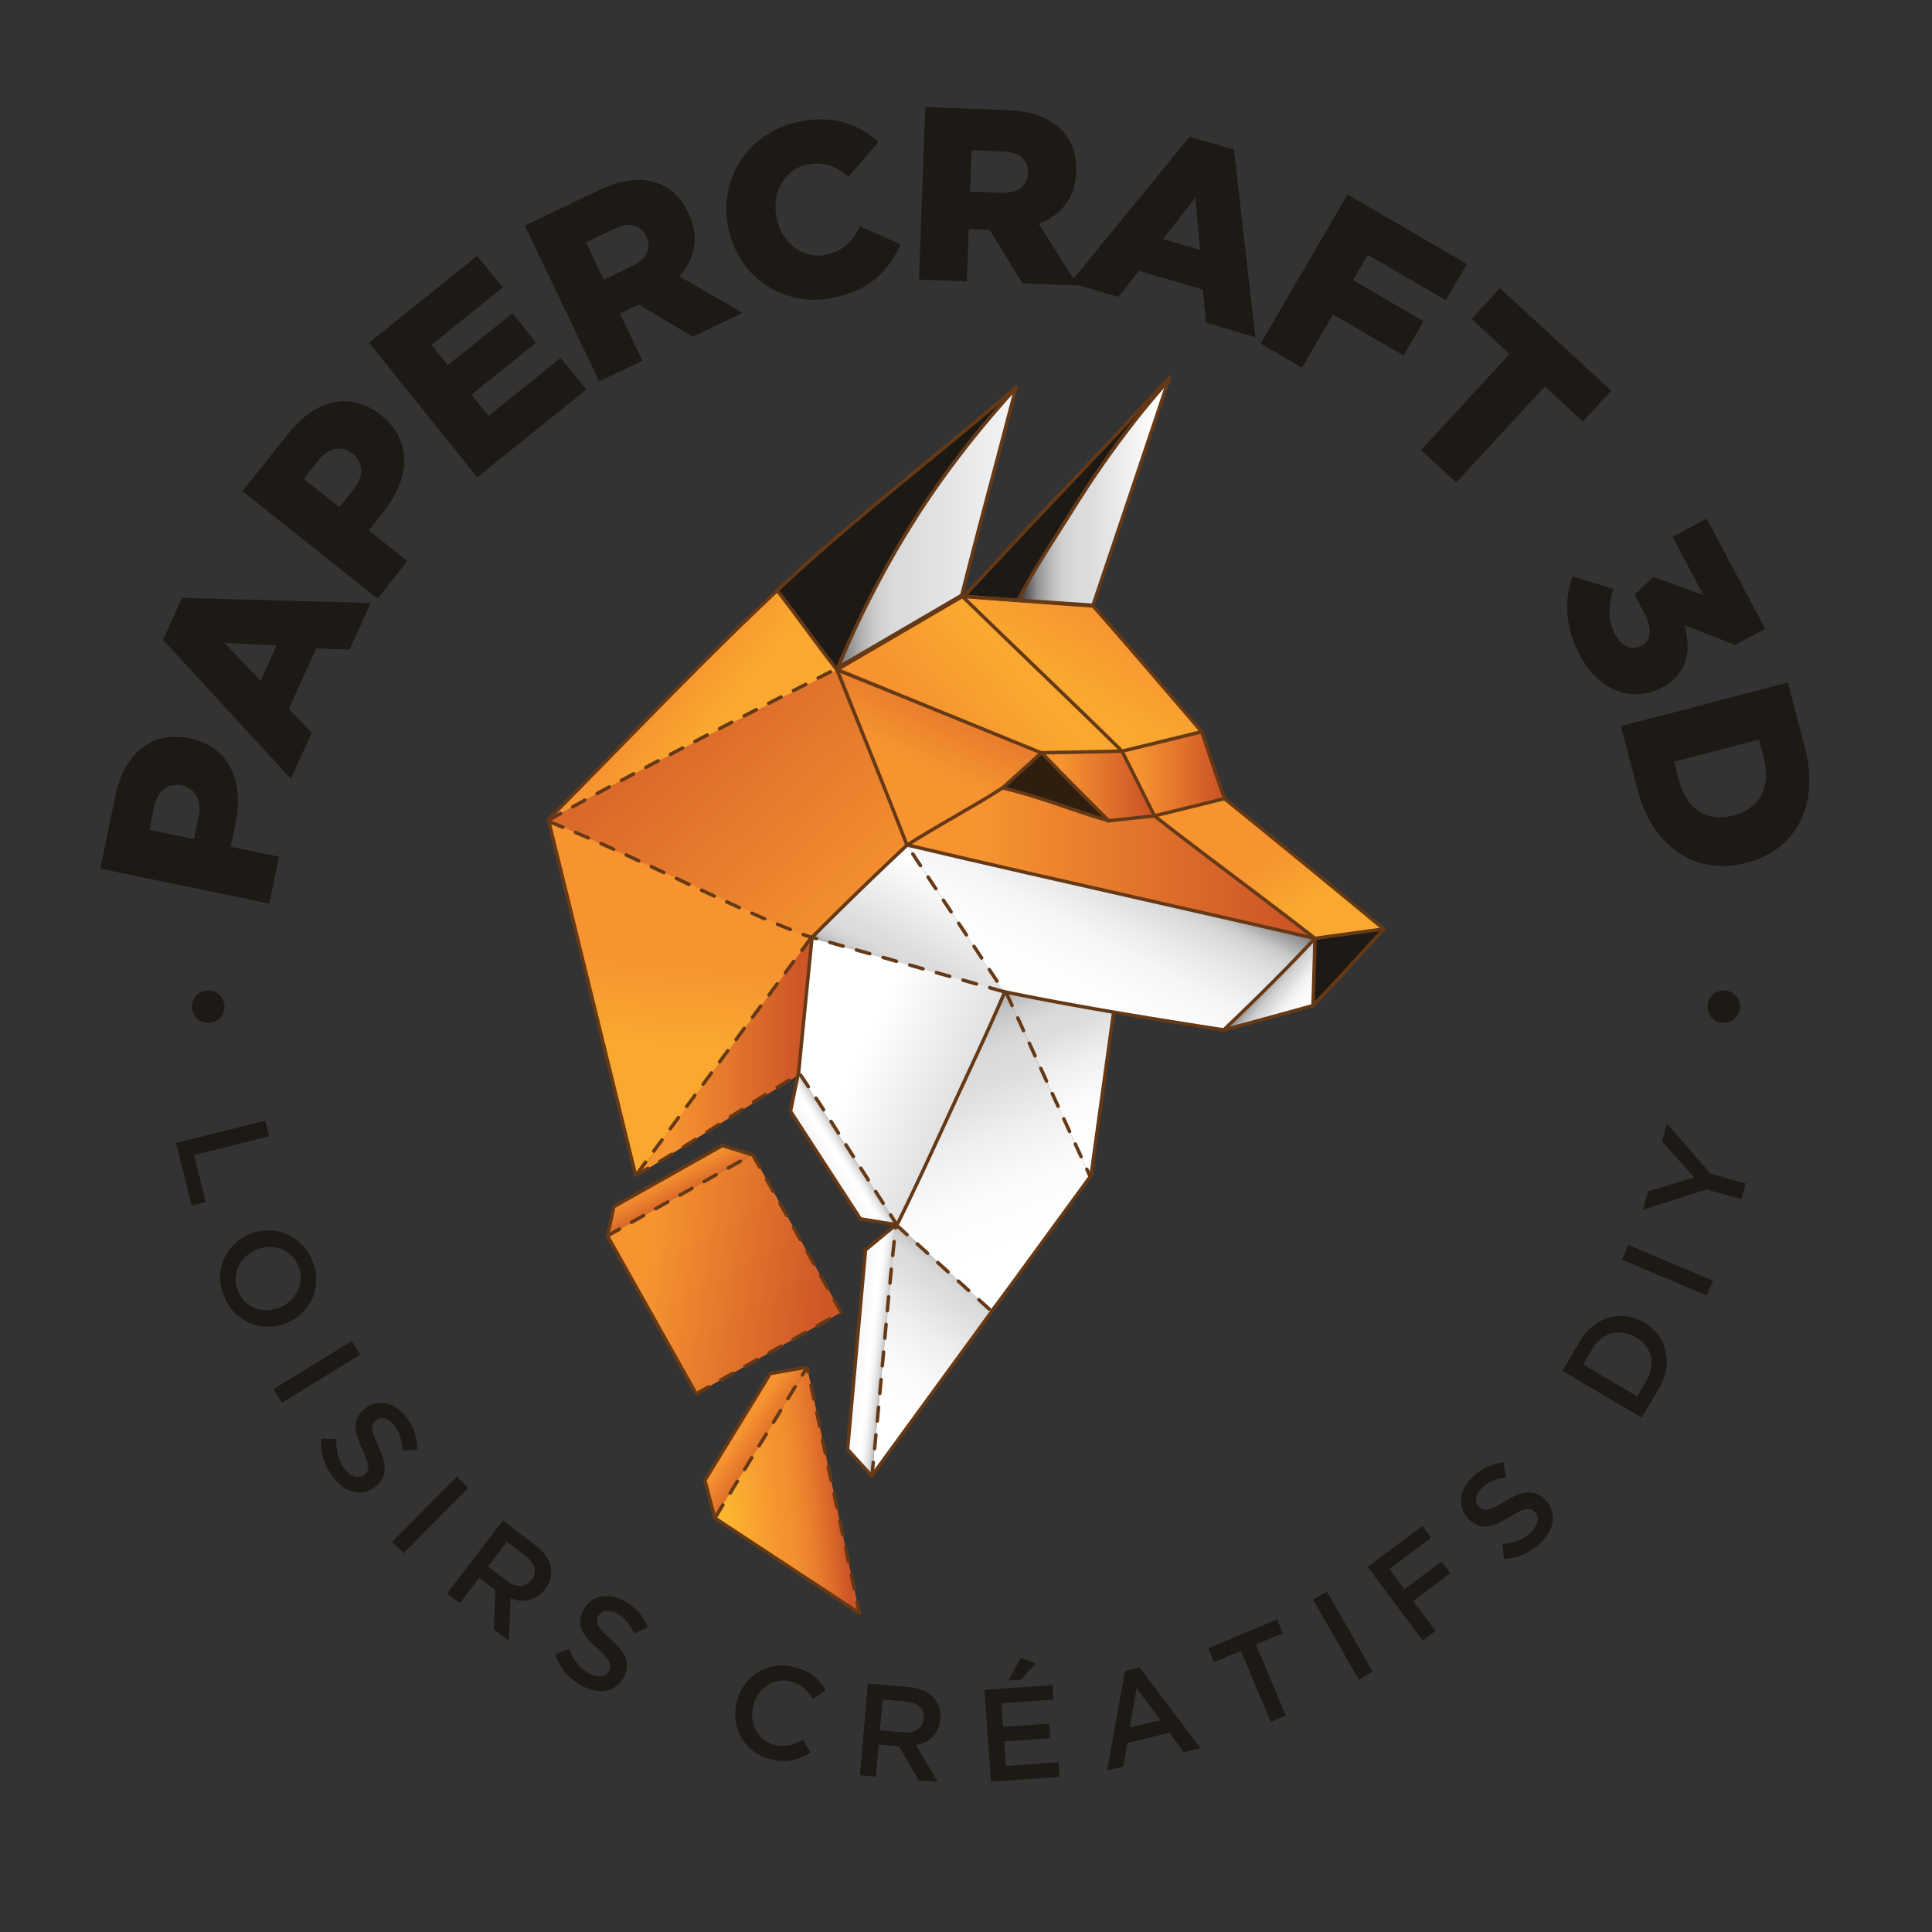 <svg xmlns="http://www.w3.org/2000/svg" xmlns:xlink="http://www.w3.org/1999/xlink" id="Layer_2" data-name="Layer 2" viewBox="0 0 1200 1200"><rect x="0" y="0" width="1200" height="1200" fill="#333333" stroke="none"/><defs><linearGradient id="linear-gradient" x1="770.89" x2="829.48" y1="595.95" y2="643.43" gradientUnits="userSpaceOnUse"><stop offset=".18" stop-color="#231f20"></stop><stop offset=".2" stop-color="#423f40"></stop><stop offset=".24" stop-color="#716e6f"></stop><stop offset=".29" stop-color="#989696"></stop><stop offset=".33" stop-color="#b6b5b5"></stop><stop offset=".37" stop-color="#cbcbcb"></stop><stop offset=".41" stop-color="#d8d8d8"></stop><stop offset=".44" stop-color="#ddd"></stop><stop offset=".48" stop-color="#eaeaea"></stop><stop offset=".54" stop-color="#f6f6f6"></stop><stop offset=".63" stop-color="#fdfdfd"></stop><stop offset=".87" stop-color="#fff"></stop></linearGradient><linearGradient id="linear-gradient-2" x1="523.82" x2="641.4" y1="657.83" y2="711.82" gradientUnits="userSpaceOnUse"><stop offset=".07" stop-color="#fff"></stop><stop offset=".65" stop-color="#ddd"></stop><stop offset=".73" stop-color="#dadada"></stop><stop offset=".78" stop-color="#d1d1d1"></stop><stop offset=".83" stop-color="#c3c2c2"></stop><stop offset=".87" stop-color="#aeadad"></stop><stop offset=".9" stop-color="#939292"></stop><stop offset=".94" stop-color="#737071"></stop><stop offset=".97" stop-color="#4d494a"></stop><stop offset="1" stop-color="#231f20"></stop></linearGradient><linearGradient id="linear-gradient-3" x1="1814.47" x2="1768.08" y1="-761.96" y2="-805.42" gradientTransform="rotate(-9.74 10997.012 7784.105)" gradientUnits="userSpaceOnUse"><stop offset=".31" stop-color="#cd5627"></stop><stop offset=".52" stop-color="#df712a"></stop><stop offset=".76" stop-color="#f79430"></stop></linearGradient><linearGradient id="linear-gradient-4" x1="429.38" x2="406.8" y1="469.35" y2="732.23" gradientUnits="userSpaceOnUse"><stop offset=".49" stop-color="#f79430"></stop><stop offset=".68" stop-color="#faa82f"></stop></linearGradient><linearGradient id="linear-gradient-5" x1="395.49" x2="503.92" y1="656.22" y2="656.22" gradientUnits="userSpaceOnUse"><stop offset=".18" stop-color="#f79430"></stop><stop offset=".93" stop-color="#cd5627"></stop></linearGradient><linearGradient id="linear-gradient-6" x1="2936.26" x2="3018.15" y1="-1959.74" y2="-1942.43" gradientTransform="rotate(-17.66 11000.013 7509.766)" gradientUnits="userSpaceOnUse"><stop offset=".09" stop-color="#fcb52f"></stop><stop offset=".45" stop-color="#f79430"></stop><stop offset=".56" stop-color="#f38f2f"></stop><stop offset=".69" stop-color="#ea812d"></stop><stop offset=".83" stop-color="#db6a2a"></stop><stop offset=".93" stop-color="#cd5627"></stop></linearGradient><linearGradient id="linear-gradient-7" x1="702.79" x2="559.44" y1="968.9" y2="594.36" gradientUnits="userSpaceOnUse"><stop offset=".52" stop-color="#fff"></stop><stop offset=".61" stop-color="#fbfbfb"></stop><stop offset=".69" stop-color="#efefef"></stop><stop offset=".77" stop-color="#ddd"></stop><stop offset=".81" stop-color="#dadada"></stop><stop offset=".84" stop-color="#d1d0d0"></stop><stop offset=".87" stop-color="#c1c1c1"></stop><stop offset=".89" stop-color="#abaaaa"></stop><stop offset=".91" stop-color="#8f8d8e"></stop><stop offset=".93" stop-color="#6c6a6b"></stop><stop offset=".95" stop-color="#444142"></stop><stop offset=".96" stop-color="#231f20"></stop></linearGradient><linearGradient xlink:href="#linear-gradient-7" id="linear-gradient-8" x1="741.16" x2="640.87" y1="839.22" y2="577.18"></linearGradient><linearGradient id="linear-gradient-9" x1="618.51" x2="549.21" y1="496.81" y2="625.42" gradientUnits="userSpaceOnUse"><stop offset=".39" stop-color="#fff"></stop><stop offset=".74" stop-color="#ddd"></stop><stop offset=".79" stop-color="#dadada"></stop><stop offset=".83" stop-color="#d1d1d1"></stop><stop offset=".86" stop-color="#c3c2c2"></stop><stop offset=".88" stop-color="#aeadad"></stop><stop offset=".91" stop-color="#939292"></stop><stop offset=".93" stop-color="#737071"></stop><stop offset=".95" stop-color="#4d494a"></stop><stop offset=".97" stop-color="#231f20"></stop></linearGradient><linearGradient id="linear-gradient-10" x1="718.66" x2="608.24" y1="500.46" y2="712.47" gradientUnits="userSpaceOnUse"><stop offset=".07" stop-color="#231f20"></stop><stop offset=".08" stop-color="#423f40"></stop><stop offset=".11" stop-color="#716e6f"></stop><stop offset=".14" stop-color="#989696"></stop><stop offset=".17" stop-color="#b6b5b5"></stop><stop offset=".19" stop-color="#cbcbcb"></stop><stop offset=".22" stop-color="#d8d8d8"></stop><stop offset=".24" stop-color="#ddd"></stop><stop offset=".3" stop-color="#eaeaea"></stop><stop offset=".38" stop-color="#f6f6f6"></stop><stop offset=".49" stop-color="#fdfdfd"></stop><stop offset=".8" stop-color="#fff"></stop></linearGradient><linearGradient id="linear-gradient-11" x1="712.51" x2="638.37" y1="345.93" y2="467.04" gradientUnits="userSpaceOnUse"><stop offset=".31" stop-color="#f79430"></stop><stop offset=".66" stop-color="#faa82f"></stop></linearGradient><linearGradient id="linear-gradient-12" x1="696.92" x2="760.57" y1="480.61" y2="480.61" gradientUnits="userSpaceOnUse"><stop offset=".16" stop-color="#f79430"></stop><stop offset=".93" stop-color="#cd5627"></stop></linearGradient><linearGradient id="linear-gradient-13" x1="560.17" x2="650.8" y1="483.65" y2="403.81" gradientUnits="userSpaceOnUse"><stop offset=".31" stop-color="#f79430"></stop><stop offset=".79" stop-color="#faa82f"></stop></linearGradient><linearGradient xlink:href="#linear-gradient-5" id="linear-gradient-14" x1="559.18" x2="613.37" y1="494.29" y2="377.74"></linearGradient><linearGradient xlink:href="#linear-gradient-12" id="linear-gradient-15" x1="575.84" x2="350.3" y1="620.78" y2="374.14"></linearGradient><linearGradient xlink:href="#linear-gradient-5" id="linear-gradient-16" x1="563.33" x2="816.72" y1="535.72" y2="535.72"></linearGradient><linearGradient id="linear-gradient-17" x1="860.87" x2="766.97" y1="647.4" y2="510.95" gradientUnits="userSpaceOnUse"><stop offset=".6" stop-color="#faa82f"></stop><stop offset=".82" stop-color="#f79430"></stop></linearGradient><linearGradient xlink:href="#linear-gradient-12" id="linear-gradient-18" x1="648.11" x2="717.04" y1="488.2" y2="488.2"></linearGradient><linearGradient id="linear-gradient-19" x1="607.99" x2="500.83" y1="760.6" y2="901.52" gradientUnits="userSpaceOnUse"><stop offset=".08" stop-color="#231f20"></stop><stop offset=".09" stop-color="#434041"></stop><stop offset=".11" stop-color="#6c696a"></stop><stop offset=".13" stop-color="#8f8d8d"></stop><stop offset=".16" stop-color="#abaaaa"></stop><stop offset=".18" stop-color="#c1c0c1"></stop><stop offset=".2" stop-color="#d0d0d0"></stop><stop offset=".23" stop-color="#dadada"></stop><stop offset=".27" stop-color="#ddd"></stop><stop offset=".42" stop-color="#efefef"></stop><stop offset=".57" stop-color="#fbfbfb"></stop><stop offset=".73" stop-color="#fff"></stop></linearGradient><linearGradient id="linear-gradient-20" x1="-856.29" x2="-768.23" y1="10049.97" y2="9980.7" gradientTransform="rotate(44.22 11161.88 7099.692)" gradientUnits="userSpaceOnUse"><stop offset=".14" stop-color="#ddd"></stop><stop offset=".26" stop-color="#e7e7e7"></stop><stop offset=".44" stop-color="#fff"></stop><stop offset=".46" stop-color="#fbfbfb"></stop><stop offset=".48" stop-color="#f0efef"></stop><stop offset=".5" stop-color="#dddcdc"></stop><stop offset=".52" stop-color="#c2c1c1"></stop><stop offset=".54" stop-color="#a09e9f"></stop><stop offset=".56" stop-color="#767474"></stop><stop offset=".58" stop-color="#454243"></stop><stop offset=".59" stop-color="#231f20"></stop></linearGradient><linearGradient xlink:href="#linear-gradient-20" id="linear-gradient-21" x1="-86.46" x2="-2.45" y1="1778" y2="1711.91" gradientTransform="rotate(5.53 10907.193 7125.438)"></linearGradient><linearGradient id="linear-gradient-22" x1="468.25" x2="672.81" y1="328.1" y2="327.58" gradientUnits="userSpaceOnUse"><stop offset=".21" stop-color="#231f20"></stop><stop offset=".23" stop-color="#4d494a"></stop><stop offset=".26" stop-color="#737071"></stop><stop offset=".29" stop-color="#939292"></stop><stop offset=".32" stop-color="#aeadad"></stop><stop offset=".35" stop-color="#c3c2c2"></stop><stop offset=".38" stop-color="#d1d1d1"></stop><stop offset=".42" stop-color="#dadada"></stop><stop offset=".49" stop-color="#ddd"></stop><stop offset=".93" stop-color="#fff"></stop></linearGradient><linearGradient id="linear-gradient-23" x1="631.98" x2="726.31" y1="305.29" y2="305.29" gradientUnits="userSpaceOnUse"><stop offset="0" stop-color="#231f20"></stop><stop offset=".04" stop-color="#4d494a"></stop><stop offset=".09" stop-color="#737071"></stop><stop offset=".13" stop-color="#939292"></stop><stop offset=".19" stop-color="#aeadad"></stop><stop offset=".24" stop-color="#c3c2c2"></stop><stop offset=".3" stop-color="#d1d1d1"></stop><stop offset=".38" stop-color="#dadada"></stop><stop offset=".49" stop-color="#ddd"></stop><stop offset=".93" stop-color="#fff"></stop></linearGradient><linearGradient id="linear-gradient-24" x1="367.87" x2="499.84" y1="403.55" y2="506.68" gradientUnits="userSpaceOnUse"><stop offset=".31" stop-color="#f79430"></stop><stop offset=".52" stop-color="#faa82f"></stop></linearGradient><linearGradient xlink:href="#linear-gradient-5" id="linear-gradient-25" x1="-813.79" x2="-663.02" y1="2407.77" y2="2407.77" gradientTransform="rotate(8.83 10323.103 9295.582)"></linearGradient><linearGradient id="linear-gradient-26" x1="5072.52" x2="5152.77" y1="20351.86" y2="20288.74" gradientTransform="rotate(100.18 10956 8568.82)" gradientUnits="userSpaceOnUse"><stop offset=".34" stop-color="#f79430"></stop><stop offset=".39" stop-color="#f38f2f"></stop><stop offset=".45" stop-color="#e9802d"></stop><stop offset=".52" stop-color="#da6929"></stop><stop offset=".56" stop-color="#cd5627"></stop></linearGradient><style>.cls-4{fill:#653916}.cls-27{fill:#1d1914}</style></defs><path d="m62.3 539.51 9.3-44.98c5.49-26.54 22.67-40.81 45.91-36.01l.3.06c24.74 5.12 33.85 26.86 28.45 52.95l-2.98 14.4 29.99 6.2-6.02 29.09-104.96-21.7Zm61.05-32.1c2.14-10.35-1.96-17.76-10.2-19.47l-.3-.06c-9-1.86-15.1 3.45-17.27 13.94l-2.82 13.65 27.74 5.74zM101.26 397.43l11.85-26.06 117.15 3.15-13.18 28.99-20.65-.82-17.11 37.63 14.25 14.89-12.93 28.43-79.37-86.22Zm70.57 3.5-32.68-1.74 22.73 23.62zM150.62 305.1l28.58-35.96c16.86-21.21 38.63-26.21 57.21-11.44l.24.19c19.78 15.72 18.1 39.23 1.53 60.09l-9.15 11.51L253 348.55l-18.48 23.25-83.9-66.69Zm68.96-1.12c6.57-8.27 6.26-16.73-.33-21.97l-.24-.19c-7.19-5.72-15.03-3.73-21.7 4.66l-8.67 10.91 22.17 17.63 8.77-11.03ZM229.23 212.91l67.19-54.01 15.83 19.69-44.27 35.59 10.17 12.65 40.1-32.23 14.68 18.26-40.1 32.23 10.65 13.25 44.87-36.07 15.83 19.69-67.78 54.49-67.15-83.54ZM325.97 140.16l45.72-21.87c14.78-7.07 26.85-8.09 36.51-4.57 8.31 2.82 14.77 8.89 19.33 18.42l.13.28c7.07 14.78 3.89 28.35-5.68 39.21l39.19 22.67-30.94 14.8-33.48-19.97-.28.13-11.46 5.48 14.01 29.28-26.8 12.82-46.25-96.69Zm66.68 25.14c9.12-4.36 12.25-11.29 8.88-18.34l-.13-.28c-3.63-7.6-11.01-8.82-19.99-4.53l-17.54 8.39 11.1 23.2 17.68-8.46ZM452.44 141.82l-.06-.3c-6.3-30.6 12.31-59.44 44.11-65.98 21.45-4.41 37.1 1.74 49.05 12.73l-18.41 21.45c-7.54-6.26-15.43-9.64-25.48-7.58-14.7 3.03-22.48 17.6-19.34 32.9l.06.3c3.24 15.75 16.12 25.92 30.82 22.89 10.95-2.25 16.35-8.68 21.07-17.63l25.11 11.09c-7.09 15.69-18.37 28.48-41.62 33.27-30 6.17-58.87-11.8-65.32-43.15ZM574.76 66.53l50.65 1.87c16.37.61 27.54 5.31 34.46 12.92 6.05 6.35 8.95 14.73 8.56 25.29v.31c-.62 16.37-9.74 26.91-23.26 32.08l24.17 38.28-34.28-1.27-20.38-33.24h-.31l-12.7-.48-1.2 32.44-29.68-1.1 3.96-107.11Zm47.36 53.23c10.1.37 16.09-4.31 16.38-12.11v-.31c.32-8.42-5.64-12.93-15.59-13.29l-19.43-.72-.95 25.71z" class="cls-27"></path><path d="m738.92 84.9 27.47 8.07 13.37 116.43-30.56-8.97-2.1-20.56-39.67-11.65-12.74 16.21-29.97-8.8 74.19-90.72Zm6.47 70.36-2.87-32.6-20.19 25.83 23.07 6.77ZM837 120.82l74.09 43.15-13.1 22.49-48.43-28.2-9.17 15.74 43.79 25.51-12.41 21.3-43.79-25.51-19.26 33.08-25.67-14.95 53.94-92.62ZM937.65 219.91l-23.64-21.8 17.64-19.14 69.12 63.73-17.64 19.14-23.64-21.8-55.01 59.67-21.84-20.14 55.01-59.67ZM976.82 358.01l25.26 7.75c-3.31 10.42-3.43 19.67 1.16 28.33 3.95 7.44 10.25 10.16 16.06 7.08l.27-.14c6.09-3.23 6.8-10.71 1.56-20.59l-5.88-11.09 11.65-11.04 31.17 11.37-19.23-36.25 21.23-11.27 36.31 68.44-18.8 9.97-31.33-12.33c4.2 15.1 2.44 30.08-13.66 38.62l-.27.14c-19.21 10.19-39.7 1.3-50.89-19.8-9.69-18.26-9.88-34.62-4.61-49.2ZM1110.5 423.96l10.44 40c9.67 37.04-6.06 64.09-35.99 71.9l-.3.08c-29.93 7.81-57.83-8.17-67.58-45.5l-10.29-39.41 103.7-27.07Zm-67.66 60.86c4.49 17.19 16.94 26.12 33.68 21.75l.3-.08c16.59-4.33 23.24-18.25 18.76-35.44l-3.05-11.7-52.74 13.76 3.05 11.7Z" class="cls-27"></path><path d="m761.79 638.83 54.93-56-1.2 41.74z" style="fill:url(#linear-gradient)"></path><path d="M558.58 762.53c-11.51-18-25.99-36.01-37.42-53.94-8.75-13.71-15.74-28.85-25.13-42.24 2.77-27.53 5.39-56.04 8.29-83.57 40.7 9.56 81.6 21.24 121.66 33.22l-68.81 145.09" style="fill:url(#linear-gradient-2)"></path><path d="m443.95 942.86-6.13-23.42 40.63-66.33 22.88-3.92z" style="fill:url(#linear-gradient-3)"></path><path d="m340.67 509.42 54.82 220.71L505 581.57z" style="fill:url(#linear-gradient-4)"></path><path d="m395.49 730.13 108.43-147.81-7.9 85.38z" style="fill:url(#linear-gradient-5)"></path><path d="m444.23 942.26 57.1-93.07 32.47 152.79z" style="fill:url(#linear-gradient-6)"></path><path d="m557.72 761.09 66.81-145.08 52.96 115.56-62.34 82.17z" style="fill:url(#linear-gradient-7)"></path><path d="m624.53 616.01 52.96 115.56 14.24-103.03z" style="fill:url(#linear-gradient-8)"></path><path d="m503.64 582.58 59.9-57.72 59.49 90.97z" style="fill:url(#linear-gradient-9)"></path><path d="M563.54 524.86c84.43 19.6 170.19 38.58 254.64 57.97-18.18 19.57-37.3 38.44-56.65 56.85-45.41-7.02-93.49-14.55-138.5-23.86" style="fill:url(#linear-gradient-10)"></path><path d="M597.24 370.28c33.15 32.17 66.67 63.96 99.69 96.28 16.51-3.96 33-8.03 49.49-12.08-22.43-26.25-44.74-52.6-67.52-78.54-27.23-1.78-54.45-3.6-81.66-5.66" style="fill:url(#linear-gradient-11)"></path><path d="M696.92 466.56c16.51-3.96 33-8.03 49.49-12.08 4.67 13.87 9.27 27.76 14.15 41.55-14.5 3.6-29 7.21-43.53 10.71-6.66-13.42-13.4-26.8-20.11-40.19Z" style="fill:url(#linear-gradient-12)"></path><path d="M520.89 414.87c25.38-14.98 50.83-29.84 76.34-44.59 33.15 32.17 66.67 63.96 99.69 96.28-16.73.39-33.47.73-50.21 1.04-41.92-17.63-83.84-35.26-125.82-52.73" style="fill:url(#linear-gradient-13)"></path><path d="M520.86 414.89c14.4 36.58 28.39 73.36 42.68 109.97 17.26-11.19 42.9-25.7 57.83-35.63s13.67-13.06 25.5-21.69c-42.28-17.48-83.84-35.26-126.01-52.65" style="fill:url(#linear-gradient-14)"></path><path d="M340.67 509.42c59.28-32.82 119.72-64.06 180.22-94.55 14.17 36.68 28.66 73.24 42.43 110.08-20.34 19.22-40.43 38.71-60.02 58.7-53.75-25.78-108.53-49.25-162.64-74.23Z" style="fill:url(#linear-gradient-15)"></path><path d="M563.33 524.95c19.77-12.24 39.63-24.32 59.53-36.35 20.25 6.52 40.49 13.1 60.74 19.61 11.15-.45 22.29-.96 33.44-1.47 31.06 25.37 68.61 50.75 99.68 76.08-82.63-18.94-170.8-38.71-253.4-57.88Z" style="fill:url(#linear-gradient-16)"></path><path d="M717.04 506.75c14.53-3.5 29.03-7.11 43.53-10.71 33.11 26.84 66.11 53.78 98.91 81-14.25 1.93-28.5 3.87-42.76 5.8-32.93-25.74-66.78-50.29-99.68-76.08Z" style="fill:url(#linear-gradient-17)"></path><path d="M622.73 489.35c7.47-7.31 16.52-14.44 23.99-21.75 11.9 13.49 28.8 28.16 40.56 41.78-19.3-6.21-45.24-13.81-64.55-20.02Z" style="fill:#2e1e0f"></path><path d="M648.11 467.57c13.53 14.03 26.92 28.19 40.4 42.26 9.51-1.01 19.02-2.05 28.53-3.09-6.66-13.42-13.4-26.8-20.11-40.19-16.27.38-32.54.71-48.82 1.01Z" style="fill:url(#linear-gradient-18)"></path><path d="M533.8 1003.06c-.5 0-.94-.35-1.05-.85l-1.44-6.79c-.12-.58.25-1.15.83-1.28s1.15.25 1.28.83l1.44 6.79c.12.58-.25 1.15-.83 1.28-.07.02-.15.02-.22.02Zm-3.24-15.21c-.5 0-.94-.35-1.05-.85l-1.79-8.42c-.12-.58.25-1.15.83-1.28.58-.12 1.15.25 1.28.83l1.79 8.42c.12.58-.25 1.15-.83 1.28-.07.02-.15.02-.22.02Zm-3.57-16.83c-.5 0-.94-.35-1.05-.85l-1.79-8.42c-.12-.58.25-1.15.83-1.28.57-.13 1.15.25 1.28.83l1.79 8.42c.12.58-.25 1.15-.83 1.28-.07.02-.15.02-.22.02Zm-3.58-16.84c-.5 0-.94-.35-1.05-.85l-1.79-8.42c-.12-.58.25-1.15.83-1.28.58-.12 1.15.25 1.28.83l1.79 8.42c.12.58-.25 1.15-.83 1.28-.07.02-.15.02-.22.02Zm-78.89-11c-.19 0-.39-.05-.56-.16-.51-.31-.67-.97-.36-1.48l4.49-7.34c.31-.51.97-.67 1.48-.36s.67.97.36 1.48l-4.49 7.34c-.2.33-.56.51-.92.51Zm75.31-5.84c-.5 0-.94-.35-1.05-.85l-1.79-8.42c-.12-.58.25-1.15.83-1.28s1.15.25 1.28.83l1.79 8.42c.12.58-.25 1.15-.83 1.28-.07.02-.15.02-.22.02Zm-66.33-8.84c-.19 0-.39-.05-.56-.16-.51-.31-.67-.97-.36-1.48l4.49-7.34c.31-.51.97-.67 1.48-.36s.67.97.36 1.48l-4.49 7.34c-.2.33-.56.51-.92.51Zm62.75-7.99c-.5 0-.94-.35-1.05-.85l-1.79-8.42c-.12-.58.25-1.15.83-1.28.58-.12 1.15.25 1.28.83l1.79 8.42c.12.58-.25 1.15-.83 1.28-.07.02-.15.02-.22.02Zm-53.77-6.69c-.19 0-.39-.05-.56-.16-.51-.31-.67-.97-.36-1.48l4.49-7.34c.31-.51.97-.67 1.48-.36s.67.97.36 1.48l-4.49 7.34c-.2.33-.56.51-.92.51Zm50.2-10.15c-.5 0-.94-.35-1.05-.85l-1.79-8.42c-.12-.58.25-1.15.83-1.28.57-.12 1.15.25 1.28.83l1.79 8.42c.12.58-.25 1.15-.83 1.28-.07.02-.15.02-.22.02Zm-41.23-4.54c-.19 0-.39-.05-.56-.16-.51-.31-.67-.97-.36-1.48l4.49-7.34c.31-.51.97-.67 1.48-.36s.67.97.36 1.48l-4.49 7.34c-.2.33-.56.51-.92.51Zm37.65-12.29c-.5 0-.94-.35-1.05-.85l-1.79-8.42c-.12-.58.25-1.15.83-1.28s1.15.25 1.28.83l1.79 8.42c.12.58-.25 1.15-.83 1.28-.07.02-.15.02-.22.02Zm-28.67-2.39c-.19 0-.39-.05-.56-.16-.51-.31-.67-.97-.36-1.48l4.49-7.34c.31-.51.97-.67 1.48-.36s.67.97.36 1.48l-4.49 7.34c-.2.33-.56.51-.92.51ZM505.52 870c-.5 0-.94-.35-1.05-.85l-1.79-8.42c-.12-.58.25-1.15.83-1.28.58-.12 1.15.25 1.28.83l1.79 8.42c.12.58-.25 1.15-.83 1.28-.07.02-.15.02-.22.02Zm-16.11-.24c-.19 0-.39-.05-.56-.16-.51-.31-.67-.97-.36-1.48l4.49-7.34c.31-.51.97-.67 1.48-.36s.67.97.36 1.48l-4.49 7.34c-.2.33-.56.51-.92.51Zm8.98-14.68c-.19 0-.39-.05-.56-.16-.51-.31-.67-.97-.36-1.48l2.94-4.81c.23-.38.67-.57 1.1-.5s.78.41.87.84l.62 2.9c.12.58-.25 1.15-.83 1.28-.58.12-1.15-.25-1.28-.83l-.06-.26-1.53 2.51c-.2.33-.56.51-.92.51Z" class="cls-4"></path><path d="m556.39 759.84-14.85 156.75 74.89-102.06z" style="fill:url(#linear-gradient-19)"></path><path d="m556.58 760.77-19.02 15.89-11.13 123.55 15.11 16.67z" style="fill:url(#linear-gradient-20)"></path><path d="M541.54 917.96c-.29 0-.58-.12-.8-.35l-15.11-16.67c-.2-.22-.3-.52-.27-.82l11.15-123.84c.03-.29.16-.55.39-.73l18.36-15.21c.46-.38 1.14-.31 1.51.14.38.46.32 1.14-.14 1.51l-18.02 14.92-11.07 122.92 14.79 16.32a1.075 1.075 0 0 1-.79 1.8Z" class="cls-4"></path><path d="m496.04 666.18-4.91 24.3 43.24 66.61 23 3.7z" style="fill:url(#linear-gradient-21)"></path><path d="M556.58 761.74c-.06 0-.11 0-.17-.01l-22.21-3.57c-.3-.05-.57-.22-.73-.48l-43.4-66.86c-.15-.24-.21-.53-.15-.8l4.83-23.35c.12-.58.69-.95 1.27-.84.58.12.96.69.84 1.27l-4.74 22.91 42.9 66.08 21.74 3.5a1.073 1.073 0 0 1-.17 2.13Z" class="cls-4"></path><path d="M520.89 414.87c26.11-63.46 63.24-124.09 110.28-174.1-11.41 43.14-23.01 86.24-33.93 129.51-25.52 14.74-50.95 29.63-76.34 44.59Z" style="fill:url(#linear-gradient-22)"></path><path d="M631.98 373.78c21.27-48.92 60.96-98.36 94.33-139.14-15.67 47.15-31.6 94.21-47.42 141.3-15.64-.7-31.27-1.42-46.91-2.16" style="fill:url(#linear-gradient-23)"></path><path d="M482.41 365.93c48.99-42.44 98.78-83.89 148.76-125.16-47.38 49.62-86.9 111.25-111.33 175.25-12.85-16.3-24.62-33.77-37.43-50.09M598.61 370.65c42.78-45.45 84.67-90.81 127.71-136.01-34.08 44-68.71 89.6-94.33 139.14-11.59-1.1-21.79-1.93-33.37-3.14Z" class="cls-27"></path><path d="M340.67 509.42c45.76-48.74 94.84-95.65 141.74-143.49 12.82 16.32 24.58 33.79 37.43 50.09-60.5 30.51-119.89 60.58-179.17 93.4" style="fill:url(#linear-gradient-24)"></path><path d="M816.72 582.83c-.29 13.92-.75 27.83-1.2 41.74 14.99-15.52 29.37-31.64 43.96-47.54-14.25 1.93-28.5 3.87-42.76 5.8" class="cls-27"></path><path d="M717.04 507.82c-.4 0-.78-.23-.96-.6-4.95-9.96-10.02-20.07-14.93-29.85l-4.88-9.73c-14.58.34-30.34.66-49.53 1.02-.14 0-.29-.02-.43-.08l-20.7-8.44c-34.78-14.19-70.74-28.86-106.17-43.13a1.08 1.08 0 0 1-.6-1.4c.22-.55.85-.82 1.4-.6 35.44 14.28 71.4 28.95 106.18 43.14l20.5 8.36c18.27-.34 33.43-.65 47.44-.97-17.87-17.54-36.16-35.18-53.87-52.25-14.33-13.82-29.15-28.1-43.64-42.24-.32-.32-.42-.8-.23-1.22s.63-.65 1.07-.63c25.57 2.08 51 3.93 81.3 6.07.28.02.54.15.73.36 18.58 21.04 37.14 42.71 55.1 63.66 4.13 4.82 8.26 9.65 12.4 14.46.09.1.16.21.21.34v.03c.96 2.86 1.93 5.73 2.89 8.59 3.63 10.82 7.39 22.01 11.26 32.95.1.29.08.6-.07.87-.14.27-.39.46-.69.53l-5.95 1.48c-12.31 3.05-25.05 6.21-37.59 9.24-.08.02-.17.03-.25.03Zm-18.55-40.53 4.58 9.12c4.78 9.53 9.72 19.37 14.55 29.09 12.27-2.96 24.71-6.04 36.74-9.03l4.8-1.19c-3.74-10.59-7.37-21.4-10.88-31.86-.86-2.55-1.71-5.1-2.57-7.65l-3.99.98c-14.16 3.48-28.79 7.08-43.22 10.54Zm-98-95.69c13.8 13.45 27.87 27.01 41.49 40.15 18.17 17.52 36.96 35.63 55.27 53.63 14.67-3.52 29.55-7.18 43.95-10.72l3.26-.8c-3.76-4.38-7.52-8.77-11.28-13.16-17.86-20.84-36.32-42.39-54.78-63.31-28.95-2.04-53.45-3.83-77.91-5.8Z" class="cls-4"></path><path d="M519.85 417.08c-.33 0-.64-.15-.85-.41-6.64-8.46-13.01-17.08-19.17-25.41-5.79-7.82-11.77-15.91-17.96-23.87a1.08 1.08 0 0 1 .19-1.51 1.08 1.08 0 0 1 1.51.19c6.21 7.97 12.2 16.07 17.99 23.91 5.8 7.85 11.79 15.94 18 23.91 12.3-29.65 27.17-58.7 44.21-86.37 18.34-29.77 40.12-58.39 66.6-87.5a1.075 1.075 0 1 1 1.59 1.45c-26.38 29-48.09 57.52-66.36 87.18-17.31 28.1-32.37 57.63-44.76 87.76-.15.35-.47.6-.85.66h-.15ZM678.89 377.02h-.07c-5.91-.4-11.88-.79-17.87-1.19-20.54-1.36-41.77-2.77-62.18-4.36-.41-.03-.77-.3-.92-.68s-.07-.82.21-1.12c24.19-26.28 49.31-52.84 73.6-78.52 17.73-18.75 36.07-38.14 53.87-57.23a1.075 1.075 0 0 1 1.81 1.07c-11.24 33.81-22.8 68.14-33.97 101.33-4.49 13.32-8.97 26.65-13.45 39.97-.15.44-.56.73-1.02.73Zm-77.74-7.54c19.71 1.52 40.15 2.88 59.94 4.19 5.72.38 11.41.76 17.05 1.14 4.39-13.06 8.79-26.13 13.19-39.19 10.66-31.67 21.67-64.36 32.42-96.65-16.74 17.92-33.89 36.06-50.51 53.64-23.78 25.15-48.36 51.14-72.08 76.87Z" class="cls-4"></path><path d="M632.52 373.82c-.16 0-.31-.03-.46-.11-.54-.26-.76-.9-.51-1.44 6.15-12.85 17.05-29.95 25.8-43.69 2.41-3.77 4.68-7.34 6.62-10.46 20.36-32.66 39.72-58.84 60.94-82.41a1.076 1.076 0 1 1 1.6 1.44c-21.13 23.47-40.42 49.56-60.71 82.11-1.95 3.12-4.22 6.69-6.63 10.47-8.73 13.69-19.59 30.74-25.68 43.47-.18.39-.57.61-.97.61ZM760.07 640.76c-.38 0-.75-.21-.94-.55-.24-.43-.16-.97.2-1.3 22.51-21.42 40.5-39.47 56.61-56.81a1.075 1.075 0 1 1 1.58 1.46c-15.41 16.59-32.53 33.82-53.67 54.01 14.89-3.95 31.27-8.42 51.11-13.96 10.95-11.35 21.76-23.21 32.21-34.68 3.84-4.21 7.68-8.43 11.53-12.62a1.075 1.075 0 1 1 1.59 1.45c-3.85 4.19-7.68 8.4-11.52 12.62-10.53 11.56-21.41 23.51-32.45 34.94-.13.14-.3.24-.48.29-21.79 6.09-39.41 10.89-55.47 15.12-.09.02-.18.04-.27.04Z" class="cls-4"></path><path d="M816.68 583.92c-.08 0-.16 0-.24-.03-35.11-8.13-70.96-16.25-105.62-24.1-48.47-10.98-98.6-22.33-147.53-33.89-.42-.1-.74-.44-.81-.86s.11-.85.47-1.09c8.56-5.55 19.51-11.9 30.11-18.04 11.01-6.38 21.4-12.4 29.08-17.47.5-.33 1.16-.19 1.49.31s.19 1.16-.31 1.49c-7.73 5.1-18.15 11.14-29.19 17.53-9.71 5.63-19.72 11.43-27.89 16.62 48.14 11.35 97.39 22.51 145.04 33.3 34.67 7.85 70.52 15.97 105.63 24.1.58.13.94.71.81 1.29-.11.5-.56.83-1.05.83Z" class="cls-4"></path><path d="M688.59 510.83c-.1 0-.2-.01-.3-.04-9.47-2.71-18.3-5.71-26.83-8.61-12.07-4.1-24.55-8.35-38.98-11.78-.39-.09-.69-.39-.79-.78s.03-.8.32-1.07l24.27-21.87c.43-.39 1.1-.36 1.5.06 10.1 10.74 20.86 21.51 31.26 31.92 3.44 3.45 6.88 6.89 10.31 10.34a1.074 1.074 0 0 1-.77 1.83Zm-63.63-22.04c13.69 3.37 25.63 7.43 37.19 11.36 7.29 2.48 14.8 5.03 22.72 7.4-2.45-2.46-4.9-4.91-7.35-7.37-10.17-10.17-20.68-20.69-30.59-31.2l-21.97 19.8Z" class="cls-4"></path><path d="M816.72 583.91c-.24 0-.47-.08-.66-.23-16.13-12.62-32.77-25.15-48.86-37.27-16.63-12.53-33.81-25.47-50.48-38.55-9.36 1.01-18.73 2.01-28.1 3-.59.06-1.12-.37-1.18-.96s.37-1.12.96-1.18c9.51-1 19.02-2.01 28.53-3.04.28-.03.56.05.78.22 16.76 13.15 34.06 26.18 50.8 38.79 15.98 12.04 32.49 24.48 48.53 37.01l39.87-5.41c-31.01-25.69-63.64-52.4-97.01-79.42-.46-.37-.53-1.05-.16-1.51s1.05-.53 1.51-.16a11494 11494 0 0 1 98.92 81c.33.27.47.71.35 1.12s-.47.71-.89.77l-42.75 5.8h-.14Z" class="cls-4"></path><path d="M815.52 625.64h-.04a1.08 1.08 0 0 1-1.04-1.11l.03-1.02c.44-13.34.89-27.13 1.17-40.7.01-.59.5-1.05 1.1-1.05.59.01 1.07.5 1.05 1.1-.28 13.58-.73 27.38-1.17 40.73l-.03 1.02c-.02.58-.5 1.04-1.07 1.04ZM563.33 526.03c-.43 0-.84-.26-1-.69-10.33-26.68-21.21-53.66-31.74-79.75-3.92-9.72-7.84-19.44-11.74-29.17-.22-.55.05-1.18.6-1.4s1.18.05 1.4.6c3.9 9.73 7.82 19.45 11.74 29.17 10.53 26.1 21.41 53.09 31.75 79.78a1.07 1.07 0 0 1-1 1.46ZM760.07 640.76c-.05 0-.11 0-.17-.01-44.51-6.88-91.94-14.53-137.23-23.9a1.08 1.08 0 0 1-.84-1.27c.12-.58.69-.96 1.27-.84 45.24 9.36 92.64 17.01 137.12 23.88a1.076 1.076 0 0 1-.16 2.14Z" class="cls-4"></path><path d="M623.02 616.91c-.1 0-.2-.01-.29-.04l-8.28-2.35c-.57-.16-.9-.76-.74-1.33s.76-.9 1.33-.74l8.28 2.35c.57.16.9.76.74 1.33-.13.47-.57.78-1.03.78Zm-16.56-4.7c-.1 0-.2-.01-.29-.04l-8.28-2.35c-.57-.16-.9-.76-.74-1.33s.76-.9 1.33-.74l8.28 2.35c.57.16.9.76.74 1.33-.13.47-.57.78-1.03.78Zm12.79-1.76c-.35 0-.69-.17-.9-.48l-4.75-7.17c-.33-.5-.19-1.16.3-1.49s1.16-.19 1.49.3l4.75 7.17a1.077 1.077 0 0 1-.89 1.67m-29.35-2.93c-.1 0-.2-.01-.29-.04l-8.28-2.35c-.57-.16-.9-.76-.74-1.33s.76-.9 1.33-.74l8.28 2.35c.57.16.9.76.74 1.33-.13.47-.57.78-1.03.78Zm-16.56-4.69c-.1 0-.2-.01-.29-.04l-8.28-2.35c-.57-.16-.9-.76-.74-1.33s.76-.9 1.33-.74l8.28 2.35c.57.16.9.76.74 1.33-.13.47-.57.78-1.03.78Zm-16.56-4.7c-.1 0-.2-.01-.29-.04l-8.28-2.35c-.57-.16-.9-.76-.74-1.33s.76-.9 1.33-.74l8.28 2.35c.57.16.9.76.74 1.33-.13.47-.57.78-1.03.78Zm52.96-2.03c-.35 0-.69-.17-.9-.48l-4.75-7.18c-.33-.5-.19-1.16.3-1.49s1.16-.19 1.49.3l4.75 7.18a1.077 1.077 0 0 1-.89 1.67m-69.52-2.66c-.1 0-.2-.01-.29-.04l-8.28-2.35c-.57-.16-.9-.76-.74-1.33s.76-.9 1.33-.74l8.28 2.35c.57.16.9.76.74 1.33-.13.47-.57.78-1.03.78Zm-16.55-4.69c-.1 0-.2-.01-.29-.04l-8.28-2.35c-.57-.16-.9-.76-.74-1.33s.76-.9 1.33-.74l8.28 2.35c.57.16.9.76.74 1.33-.13.47-.57.78-1.03.78Zm-16.56-4.7c-.1 0-.2-.01-.29-.04l-6.05-1.71s-.06-.02-.08-.03c-.72-.27-1.45-.54-2.18-.82-.56-.21-.83-.83-.62-1.39s.83-.84 1.39-.62c.71.27 1.42.54 2.12.8l6.01 1.7c.57.16.9.76.74 1.33-.13.47-.57.78-1.03.78Zm93.13-2.3c-.35 0-.69-.17-.9-.48l-4.75-7.17c-.33-.5-.19-1.16.3-1.49s1.16-.19 1.49.3l4.75 7.17a1.077 1.077 0 0 1-.89 1.67m-109.37-3.36c-.13 0-.27-.02-.4-.08-2.55-1.02-5.23-2.12-7.98-3.27a1.077 1.077 0 1 1 .83-1.99c2.74 1.15 5.42 2.24 7.95 3.26a1.08 1.08 0 0 1-.4 2.08m-15.9-6.63c-.14 0-.29-.03-.43-.09-2.61-1.12-5.24-2.28-7.9-3.45-.54-.24-.79-.88-.55-1.42s.87-.79 1.42-.55c2.65 1.17 5.28 2.32 7.88 3.44.55.24.8.87.56 1.41-.18.41-.57.65-.99.65Zm115.76-4.36c-.35 0-.69-.17-.9-.48l-4.75-7.18c-.33-.5-.19-1.16.3-1.49s1.16-.19 1.49.3l4.75 7.18a1.077 1.077 0 0 1-.89 1.67m-131.51-2.6c-.15 0-.3-.03-.44-.1-2.6-1.17-5.21-2.36-7.84-3.57-.54-.25-.78-.89-.53-1.43s.89-.77 1.43-.53c2.63 1.2 5.24 2.39 7.83 3.56.54.24.78.88.54 1.42-.18.4-.57.63-.98.63Zm-15.65-7.17c-.15 0-.31-.03-.45-.1-2.59-1.2-5.2-2.41-7.81-3.63a1.075 1.075 0 1 1 .91-1.95q3.915 1.83 7.8 3.63a1.075 1.075 0 0 1-.46 2.05Zm137.66-4.58c-.35 0-.69-.17-.9-.48l-4.75-7.17c-.33-.5-.19-1.16.3-1.49s1.16-.19 1.49.3l4.75 7.17a1.077 1.077 0 0 1-.89 1.67m-153.28-2.7c-.15 0-.31-.03-.46-.1l-7.8-3.66a1.075 1.075 0 1 1 .91-1.95l7.8 3.66a1.075 1.075 0 0 1-.45 2.05m-15.59-7.33c-.15 0-.31-.03-.46-.1-2.6-1.22-5.2-2.44-7.79-3.65a1.075 1.075 0 1 1 .91-1.95c2.6 1.21 5.19 2.43 7.79 3.65a1.075 1.075 0 0 1-.45 2.05m159.36-4.32c-.35 0-.69-.17-.9-.48l-4.75-7.17c-.33-.5-.19-1.16.3-1.49s1.16-.19 1.49.3l4.75 7.17a1.077 1.077 0 0 1-.89 1.67m-174.95-2.97c-.15 0-.31-.03-.45-.1-2.61-1.21-5.22-2.42-7.81-3.61a1.079 1.079 0 0 1 .9-1.96c2.6 1.19 5.2 2.4 7.82 3.62a1.075 1.075 0 0 1-.46 2.05m-15.64-7.19c-.15 0-.3-.03-.44-.1-2.63-1.19-5.25-2.37-7.85-3.53-.54-.24-.79-.88-.54-1.42.24-.54.88-.78 1.42-.54q3.9 1.74 7.86 3.54c.54.25.78.88.54 1.42-.18.4-.57.63-.98.63Zm-15.73-7.01c-.14 0-.29-.03-.43-.09a943 943 0 0 0-7.9-3.4c-.55-.23-.8-.86-.57-1.41s.86-.8 1.41-.57c2.61 1.11 5.26 2.25 7.92 3.41.54.24.79.87.56 1.42-.18.4-.57.65-.99.65Zm-15.86-6.71c-.14 0-.27-.03-.41-.08-2.75-1.12-5.43-2.2-7.98-3.2a1.074 1.074 0 0 1 .78-2c2.56 1 5.25 2.08 8.01 3.21.55.23.81.85.59 1.4-.17.42-.57.67-1 .67Z" class="cls-4"></path><path d="M496.03 667.43h-.11c-.59-.06-1.02-.58-.97-1.17 2.8-28.89 5.71-57.92 8.19-82.5.06-.59.6-1.03 1.18-.96.59.06 1.02.59.96 1.18-2.48 24.58-5.39 53.6-8.19 82.49-.05.56-.52.97-1.07.97ZM557.36 761.4c-.16 0-.32-.04-.48-.11a1.08 1.08 0 0 1-.49-1.44c10.34-20.82 19.98-41.78 30.18-63.96l3.7-8.04c2.96-6.43 5.92-12.8 8.86-19.12 8.46-18.18 16.44-35.36 23.9-52.89.23-.55.86-.8 1.41-.57s.8.86.57 1.41c-7.47 17.57-15.47 34.76-23.93 52.96-2.94 6.31-5.89 12.67-8.86 19.11l-3.7 8.04c-10.21 22.2-19.85 43.17-30.2 64.02-.19.38-.57.6-.96.6Z" class="cls-4"></path><path d="M502.94 584.73c-.27 0-.55-.1-.75-.31-.42-.42-.43-1.1-.01-1.52 17.8-18.06 37.56-37.27 60.42-58.73.43-.41 1.11-.39 1.52.05.41.43.39 1.11-.05 1.52-22.84 21.44-42.58 40.64-60.36 58.68-.21.21-.49.32-.77.32ZM541.54 917.96h-.11c-.59-.06-1.02-.59-.96-1.18l.87-8.56c.06-.59.58-1.04 1.18-.96.59.06 1.02.59.96 1.18-.29 2.86-.57 5.71-.87 8.56-.06.55-.52.97-1.07.97Zm1.71-17.13h-.11c-.59-.06-1.02-.58-.97-1.18.28-2.85.55-5.71.83-8.56a1.075 1.075 0 0 1 2.14.2c-.27 2.86-.55 5.71-.83 8.57-.05.56-.52.97-1.07.97Zm1.64-17.13h-.1c-.59-.06-1.03-.58-.97-1.17.27-2.86.53-5.71.8-8.57.05-.59.57-1.02 1.17-.97.59.05 1.03.58.97 1.17-.26 2.86-.53 5.71-.8 8.57-.05.56-.52.98-1.07.98Zm1.58-17.14h-.1a1.07 1.07 0 0 1-.97-1.17l.78-8.57c.05-.59.58-1.02 1.17-.97s1.03.58.97 1.17l-.78 8.57c-.05.56-.52.98-1.07.98Zm1.55-17.15h-.1a1.07 1.07 0 0 1-.97-1.17l.78-8.57c.05-.59.59-1.02 1.17-.97.59.05 1.03.58.97 1.17l-.78 8.57c-.05.56-.52.98-1.07.98Zm1.56-17.14h-.1a1.07 1.07 0 0 1-.97-1.17l.78-8.57c.05-.59.58-1.03 1.17-.97.59.05 1.03.58.97 1.17l-.78 8.57c-.05.56-.52.98-1.07.98Zm1.57-17.14h-.1a1.07 1.07 0 0 1-.97-1.17c.27-2.86.53-5.72.8-8.57a1.075 1.075 0 0 1 2.14.2c-.27 2.85-.54 5.71-.8 8.57-.05.56-.52.98-1.07.98Zm1.63-17.14h-.11c-.59-.06-1.02-.58-.97-1.17l.84-8.57c.06-.59.58-1.03 1.18-.96.59.06 1.02.59.96 1.18l-.84 8.56c-.05.56-.52.97-1.07.97Zm1.7-17.13h-.11c-.59-.06-1.02-.59-.96-1.18.29-2.86.59-5.72.89-8.57.06-.59.59-1.01 1.18-.96.59.06 1.02.59.96 1.18-.3 2.85-.6 5.7-.89 8.56-.06.55-.52.97-1.07.97m1.8-17.13h-.12c-.59-.06-1.02-.6-.95-1.19l.3-2.7a1.077 1.077 0 0 1 2.14.24l-.3 2.7c-.06.55-.53.96-1.07.96ZM340.67 510.5a1.072 1.072 0 0 1-.52-2.01c2.51-1.39 5.02-2.78 7.53-4.16.52-.29 1.17-.1 1.46.42s.1 1.17-.42 1.46c-2.51 1.38-5.02 2.77-7.53 4.16-.17.09-.34.14-.52.14Zm15.07-8.31c-.38 0-.75-.2-.94-.56-.29-.52-.09-1.17.43-1.46 2.52-1.38 5.03-2.75 7.55-4.13.52-.28 1.18-.09 1.46.43s.09 1.18-.43 1.46c-2.52 1.37-5.03 2.75-7.55 4.13-.16.09-.34.13-.52.13m15.12-8.23c-.38 0-.75-.2-.95-.56-.28-.52-.09-1.18.43-1.46 2.52-1.37 5.05-2.73 7.57-4.09.52-.28 1.18-.09 1.46.44.28.52.09 1.18-.44 1.46-2.52 1.36-5.05 2.73-7.57 4.09-.16.09-.34.13-.51.13Zm15.14-8.17c-.38 0-.75-.21-.95-.57-.28-.52-.08-1.18.44-1.46 2.53-1.36 5.06-2.71 7.59-4.06.52-.28 1.18-.08 1.46.44s.08 1.18-.44 1.46c-2.53 1.35-5.06 2.7-7.59 4.06-.16.09-.34.13-.51.13m15.19-8.11c-.39 0-.76-.21-.95-.57a1.07 1.07 0 0 1 .44-1.45c2.53-1.35 5.07-2.69 7.6-4.03.52-.28 1.18-.08 1.45.45.28.53.08 1.18-.45 1.45-2.54 1.34-5.07 2.69-7.6 4.03-.16.09-.33.13-.5.13Zm15.21-8.05a1.071 1.071 0 0 1-.5-2.02c2.54-1.34 5.08-2.67 7.62-4.01a1.074 1.074 0 0 1 1 1.9c-2.54 1.33-5.08 2.67-7.62 4-.16.08-.33.12-.5.12Zm15.24-8c-.39 0-.76-.21-.95-.58-.28-.53-.07-1.18.45-1.45 2.54-1.33 5.09-2.66 7.63-3.98a1.075 1.075 0 1 1 .99 1.91c-2.54 1.33-5.09 2.65-7.63 3.98-.16.08-.33.12-.5.12Zm15.26-7.95a1.075 1.075 0 0 1-.5-2.03c2.55-1.32 5.09-2.64 7.64-3.96a1.075 1.075 0 1 1 .99 1.91c-2.55 1.32-5.09 2.64-7.64 3.96-.16.08-.33.12-.5.12Zm15.29-7.91a1.075 1.075 0 0 1-.5-2.03c2.55-1.32 5.1-2.63 7.65-3.94a1.078 1.078 0 0 1 .98 1.92c-2.55 1.31-5.1 2.62-7.65 3.94-.16.08-.33.12-.49.12Zm15.31-7.88c-.39 0-.77-.21-.96-.58-.27-.53-.06-1.18.47-1.45 2.55-1.31 5.11-2.62 7.66-3.92a1.078 1.078 0 0 1 .98 1.92c-2.55 1.31-5.11 2.62-7.66 3.92-.16.08-.32.12-.49.12Zm15.32-7.84c-.39 0-.77-.21-.96-.59-.27-.53-.06-1.18.47-1.45l7.67-3.91a1.078 1.078 0 0 1 .98 1.92l-7.67 3.91c-.16.08-.32.12-.49.12m15.33-7.82a1.078 1.078 0 0 1-.49-2.04l7.67-3.9a1.078 1.078 0 0 1 .98 1.92l-7.67 3.9c-.16.08-.32.12-.49.12" class="cls-4"></path><path d="M556.58 761.03c-.36 0-.7-.18-.91-.5l-3.4-5.33c-.32-.5-.17-1.17.33-1.49s1.17-.17 1.49.33l3.4 5.33a1.082 1.082 0 0 1-.91 1.66m-8.02-12.59c-.36 0-.7-.18-.91-.5l-4.63-7.26c-.32-.5-.17-1.17.33-1.48.5-.32 1.16-.17 1.48.33l4.63 7.26c.32.5.17 1.17-.33 1.48-.18.11-.38.17-.58.17Zm-9.25-14.51c-.36 0-.7-.18-.91-.5l-4.63-7.26c-.32-.5-.17-1.17.33-1.48.5-.32 1.17-.17 1.48.33l4.63 7.26c.32.5.17 1.17-.33 1.48-.18.11-.38.17-.58.17Zm-144.34-3.01c-.38 0-.75-.2-.95-.56-.28-.52-.09-1.18.43-1.46 2.45-1.33 4.97-2.74 7.5-4.17.52-.29 1.17-.11 1.47.4.29.52.11 1.17-.4 1.47-2.54 1.45-5.07 2.86-7.53 4.2-.16.09-.34.13-.51.13Zm14.95-8.51a1.075 1.075 0 0 1-.55-2c2.39-1.41 4.87-2.9 7.36-4.43.51-.31 1.17-.15 1.48.36s.15 1.17-.36 1.48c-2.5 1.53-4.99 3.02-7.38 4.44-.17.1-.36.15-.55.15m120.14-3c-.36 0-.7-.18-.91-.5l-4.63-7.26c-.32-.5-.17-1.17.33-1.48.5-.32 1.16-.17 1.48.33l4.63 7.26c.32.5.17 1.17-.33 1.48-.18.11-.38.17-.58.17Zm-105.45-5.96c-.36 0-.71-.18-.91-.51-.32-.5-.16-1.17.34-1.48 2.42-1.52 4.85-3.05 7.27-4.59.5-.32 1.17-.17 1.49.33s.17 1.17-.33 1.49c-2.43 1.54-4.86 3.08-7.29 4.6-.18.11-.37.16-.57.16m96.2-8.55c-.36 0-.7-.18-.91-.5l-4.63-7.26c-.32-.5-.17-1.17.33-1.48.5-.32 1.17-.17 1.48.33l4.63 7.26c.32.5.17 1.17-.33 1.48-.18.11-.38.17-.58.17Zm-81.67-.68c-.35 0-.7-.17-.91-.49-.32-.5-.18-1.17.32-1.49 2.41-1.55 4.82-3.11 7.23-4.66.5-.32 1.16-.18 1.49.32.32.5.18 1.16-.32 1.49-2.41 1.56-4.82 3.12-7.23 4.67-.18.12-.38.17-.58.17Zm14.46-9.33c-.35 0-.7-.17-.9-.49-.32-.5-.18-1.16.32-1.49 2.41-1.56 4.82-3.11 7.24-4.66.5-.32 1.16-.18 1.49.32.32.5.18 1.17-.32 1.49-2.41 1.55-4.82 3.1-7.23 4.66-.18.12-.38.17-.58.17Zm57.96-4.5c-.36 0-.7-.18-.91-.5l-2.38-3.73-2.31-3.46c-.33-.49-.2-1.16.3-1.49s1.16-.2 1.49.3l2.32 3.47 2.39 3.75a1.082 1.082 0 0 1-.91 1.66Zm-43.47-4.8c-.36 0-.7-.18-.91-.5-.32-.5-.17-1.17.33-1.48q3.645-2.31 7.29-4.59c.5-.31 1.17-.16 1.48.34s.16 1.17-.34 1.48c-2.43 1.51-4.85 3.04-7.28 4.58-.18.11-.38.17-.57.17m14.63-9.09c-.36 0-.72-.18-.92-.52-.31-.51-.15-1.17.36-1.48 2.52-1.53 5.01-3.02 7.4-4.43.51-.3 1.17-.13 1.47.38s.13 1.17-.38 1.47c-2.38 1.4-4.86 2.89-7.38 4.41-.17.11-.37.16-.56.16Zm19.36-.48c-.35 0-.69-.17-.9-.48l-4.78-7.16c-.33-.49-.2-1.16.3-1.49.49-.33 1.16-.2 1.49.3l4.78 7.16c.33.49.2 1.16-.3 1.49-.18.12-.39.18-.6.18Z" class="cls-4"></path><path d="M394.73 730.92c-.48 0-.92-.33-1.04-.82l-54.05-220.36-.12-.31c-.15-.4-.06-.85.24-1.15 13.57-13.67 27.51-27.91 40.99-41.69 33.06-33.78 67.24-68.71 101.23-100.65 29.64-27.86 60.97-53.57 91.27-78.44 18.8-15.43 38.25-31.39 57.14-47.74.36-.31.87-.35 1.27-.1s.59.73.48 1.18c-4.68 18.19-9.53 36.5-14.22 54.2-6.54 24.68-13.3 50.2-19.63 75.52-.14.58-.73.92-1.3.78-.58-.14-.93-.73-.78-1.3 6.33-25.34 13.09-50.87 19.63-75.55 4.4-16.62 8.95-33.77 13.36-50.85-18.1 15.58-36.63 30.8-54.58 45.53-30.27 24.85-61.57 50.54-91.16 78.34-33.95 31.91-68.12 66.83-101.16 100.59-13.33 13.62-27.11 27.7-40.53 41.23l54.02 220.26a1.072 1.072 0 0 1-1.05 1.33Z" class="cls-4"></path><path d="M395.88 729.87a1.073 1.073 0 0 1-.87-1.71l5.11-6.93a1.073 1.073 0 1 1 1.73 1.27l-5.11 6.93c-.21.29-.54.44-.87.44Zm10.21-13.85a1.073 1.073 0 0 1-.87-1.71l5.11-6.93a1.073 1.073 0 1 1 1.73 1.27l-5.11 6.93c-.21.29-.54.44-.87.44Zm10.22-13.86a1.073 1.073 0 0 1-.87-1.71l5.11-6.93a1.073 1.073 0 1 1 1.73 1.27l-5.11 6.93c-.21.29-.54.44-.87.44Zm10.22-13.85a1.073 1.073 0 0 1-.87-1.71l5.11-6.93a1.073 1.073 0 1 1 1.73 1.27l-5.11 6.93c-.21.29-.54.44-.87.44Zm10.22-13.85a1.073 1.073 0 0 1-.87-1.71l5.11-6.93a1.073 1.073 0 1 1 1.73 1.27l-5.11 6.93c-.21.29-.54.44-.87.44Zm10.21-13.85a1.073 1.073 0 0 1-.87-1.71l5.11-6.93a1.073 1.073 0 1 1 1.73 1.27l-5.11 6.93c-.21.29-.54.44-.87.44Zm10.22-13.85a1.073 1.073 0 0 1-.87-1.71l5.11-6.93a1.073 1.073 0 1 1 1.73 1.27l-5.11 6.93c-.21.29-.54.44-.87.44Zm10.22-13.85a1.073 1.073 0 0 1-.87-1.71l5.11-6.93a1.073 1.073 0 1 1 1.73 1.27l-5.11 6.93c-.21.29-.54.44-.87.44Zm10.22-13.85a1.073 1.073 0 0 1-.87-1.71l5.11-6.93a1.073 1.073 0 1 1 1.73 1.27l-5.11 6.93c-.21.29-.54.44-.87.44Zm10.21-13.85a1.073 1.073 0 0 1-.87-1.71l5.11-6.93a1.073 1.073 0 1 1 1.73 1.27l-5.11 6.93c-.21.29-.54.44-.87.44Zm10.22-13.85a1.073 1.073 0 0 1-.87-1.71l4.89-6.62a1.073 1.073 0 1 1 1.73 1.27l-4.89 6.62c-.21.29-.54.44-.87.44ZM541.54 917.67c-.22 0-.44-.07-.63-.21-.48-.35-.58-1.02-.23-1.5L676.81 729.5c.35-.48 1.02-.58 1.5-.23s.58 1.02.23 1.5L542.41 917.23c-.21.29-.54.44-.87.44" class="cls-4"></path><path d="M677.67 731.2s-.1 0-.15-.01c-.59-.08-1-.62-.92-1.21l13.97-100.9c.08-.59.62-1 1.21-.92s1 .62.92 1.21l-13.97 100.9c-.07.54-.54.93-1.06.93M647.44 663.16c-.25-.54-.88-.78-1.43-.53-.54.25-.78.88-.53 1.43l3.57 7.83a1.07 1.07 0 0 0 1.43.53c.54-.25.78-.88.53-1.42l-3.57-7.83ZM640.3 647.51c-.25-.54-.88-.78-1.43-.53-.54.25-.78.88-.53 1.43l3.57 7.83a1.07 1.07 0 0 0 1.43.53c.54-.25.78-.88.53-1.43zM633.15 631.85c-.25-.54-.88-.78-1.43-.53-.54.25-.78.88-.53 1.43l3.57 7.83a1.07 1.07 0 0 0 1.43.53c.54-.25.78-.88.53-1.43zM626 616.19c-.25-.54-.88-.78-1.42-.53s-.78.88-.53 1.43l3.57 7.83a1.07 1.07 0 0 0 1.43.53c.54-.25.78-.88.53-1.43l-3.57-7.83ZM654.59 678.82c-.25-.54-.88-.78-1.43-.53-.54.25-.78.88-.53 1.42l3.57 7.83a1.07 1.07 0 0 0 1.43.53c.54-.25.78-.88.53-1.43l-3.57-7.83ZM668.89 710.14c-.25-.54-.88-.78-1.43-.53-.54.25-.78.88-.53 1.43l3.57 7.83a1.07 1.07 0 0 0 1.43.53c.54-.25.78-.88.53-1.42l-3.57-7.83Z" class="cls-4"></path><path d="M676.88 732.45c.17-.3.37-.59.61-.86.26-.28.56-.49.89-.68l-2.34-5.12c-.25-.54-.88-.78-1.43-.53-.54.25-.78.88-.53 1.42l2.43 5.33c.08.18.21.32.37.43ZM661.74 694.48c-.25-.54-.88-.78-1.43-.53-.54.25-.78.88-.53 1.43l3.57 7.83a1.07 1.07 0 0 0 1.43.53c.54-.25.78-.88.53-1.43zM533.8 1003.06c-.2 0-.41-.06-.59-.18l-89.85-59.12c-.5-.33-.63-.99-.31-1.49.33-.5.99-.63 1.49-.31l89.85 59.12c.5.33.63.99.31 1.49-.21.31-.55.48-.9.48Z" class="cls-4"></path><path d="M443.88 943.71c-.48 0-.91-.32-1.04-.8l-6.07-23.19c-.07-.28-.03-.58.12-.83l40.63-66.32c.16-.26.43-.44.73-.5l22.84-3.98c.58-.1 1.14.29 1.24.87s-.29 1.14-.87 1.24l-22.36 3.9-40.14 65.52 5.95 22.75c.15.57-.19 1.16-.77 1.31-.09.02-.18.04-.27.04Z" class="cls-4"></path><path d="m520.89 414.87 76.35-44.59" style="fill:none;stroke:#653916;stroke-linecap:round;stroke-linejoin:round;stroke-width:3px"></path><path d="M614.4 814.16c-.26 0-.52-.09-.72-.28l-6.38-5.78a1.075 1.075 0 1 1 1.45-1.59l6.38 5.78a1.075 1.075 0 0 1-.73 1.87m-12.76-11.55c-.26 0-.52-.09-.72-.28l-6.38-5.78a1.075 1.075 0 1 1 1.45-1.59l6.38 5.78a1.075 1.075 0 0 1-.73 1.87m-12.76-11.56c-.26 0-.52-.09-.72-.28l-6.38-5.78a1.075 1.075 0 1 1 1.45-1.59l6.38 5.78a1.075 1.075 0 0 1-.73 1.87m-12.75-11.55c-.26 0-.52-.09-.72-.28l-6.38-5.78a1.075 1.075 0 1 1 1.45-1.59l6.38 5.78a1.075 1.075 0 0 1-.73 1.87m-12.76-11.55c-.26 0-.52-.09-.72-.28l-6.38-5.78a1.075 1.075 0 1 1 1.45-1.59l6.38 5.78a1.075 1.075 0 0 1-.73 1.87" class="cls-4"></path><path d="m377.29 767.62 86-48.3 1.42-.8 2.68-1.5 55.1 98.1-90.1 50.6z" style="fill:url(#linear-gradient-25)"></path><path d="m467.39 717.02-19.86-5.82-66.23 38.28-3.09 17.88z" style="fill:url(#linear-gradient-26)"></path><path d="M377.29 768.7c-.08 0-.15 0-.23-.03-.58-.13-.95-.7-.82-1.28l4.01-18.14c.07-.3.26-.55.52-.7l67.35-37.96c.26-.14.56-.18.84-.09l18.92 5.82c.57.17.89.78.71 1.34-.17.57-.78.89-1.34.71l-18.48-5.68-66.53 37.49-3.91 17.67c-.11.5-.56.84-1.05.84Z" class="cls-4"></path><path d="M432.4 866.8c-.38 0-.74-.2-.94-.55l-55.1-98.1c-.29-.52-.11-1.17.41-1.46s1.17-.11 1.46.41l55.1 98.1c.29.52.11 1.17-.41 1.46-.17.09-.35.14-.53.14Z" class="cls-4"></path><path d="M432.65 866.7a1.08 1.08 0 0 1-.53-2.02l7.5-4.22c.52-.29 1.17-.11 1.47.41.29.52.11 1.17-.41 1.47l-7.5 4.22c-.17.09-.35.14-.53.14m15-8.43a1.08 1.08 0 0 1-.53-2.02l7.5-4.22c.52-.29 1.17-.11 1.47.41.29.52.11 1.17-.41 1.47l-7.5 4.22c-.17.09-.35.14-.53.14m15.01-8.44a1.08 1.08 0 0 1-.53-2.02l7.5-4.22c.52-.29 1.17-.11 1.47.41s.11 1.17-.41 1.47l-7.5 4.22c-.17.09-.35.14-.53.14m15-8.43a1.08 1.08 0 0 1-.53-2.02l7.5-4.22c.52-.29 1.17-.11 1.47.41.29.52.11 1.17-.41 1.47l-7.5 4.22c-.17.09-.35.14-.53.14m15-8.43a1.08 1.08 0 0 1-.53-2.02l7.5-4.22c.52-.29 1.17-.11 1.47.41.29.52.11 1.17-.41 1.47l-7.5 4.22c-.17.09-.35.14-.53.14m15.01-8.44a1.08 1.08 0 0 1-.53-2.02l7.5-4.22c.52-.29 1.17-.11 1.47.41.29.52.11 1.17-.41 1.47l-7.5 4.22c-.17.09-.35.14-.53.14m14.72-8.51c-.38 0-.74-.2-.94-.55l-4.21-7.5c-.29-.52-.11-1.17.41-1.46s1.17-.11 1.46.41l4.21 7.5c.29.52.11 1.17-.41 1.46-.17.09-.35.14-.53.14Zm-8.43-15.01c-.38 0-.74-.2-.94-.55l-4.21-7.5c-.29-.52-.11-1.17.41-1.46s1.17-.11 1.46.41l4.21 7.5c.29.52.11 1.17-.41 1.46-.17.09-.35.14-.53.14ZM505.53 786c-.38 0-.74-.2-.94-.55l-4.21-7.5c-.29-.52-.11-1.17.41-1.46s1.17-.11 1.46.41l4.21 7.5c.29.52.11 1.17-.41 1.46-.17.09-.35.14-.53.14Zm-8.43-15c-.38 0-.74-.2-.94-.55l-4.21-7.5c-.29-.52-.11-1.17.41-1.46s1.17-.11 1.46.41l4.21 7.5c.29.52.11 1.17-.41 1.46-.17.09-.35.14-.53.14Zm-8.42-15.01c-.38 0-.74-.2-.94-.55l-4.21-7.5c-.29-.52-.11-1.17.41-1.46s1.17-.11 1.46.41l4.21 7.5c.29.52.11 1.17-.41 1.46-.17.09-.35.14-.53.14Zm-8.43-15.01c-.38 0-.74-.2-.94-.55l-4.21-7.5c-.29-.52-.11-1.17.41-1.46s1.17-.11 1.46.41l4.21 7.5c.29.52.11 1.17-.41 1.46-.17.09-.35.14-.53.14Zm-8.43-15.01c-.38 0-.74-.2-.94-.55l-4.21-7.5c-.29-.52-.11-1.17.41-1.46s1.17-.11 1.46.41l4.21 7.5c.29.52.11 1.17-.41 1.46-.17.09-.35.14-.53.14ZM377.29 768.7c-.38 0-.74-.2-.94-.55-.29-.52-.11-1.17.41-1.46l7.5-4.21c.52-.29 1.17-.11 1.46.41s.11 1.17-.41 1.46l-7.5 4.21c-.17.09-.35.14-.53.14Zm15.01-8.43c-.38 0-.74-.2-.94-.55-.29-.52-.11-1.17.41-1.46l7.5-4.21c.52-.29 1.17-.11 1.46.41s.11 1.17-.41 1.46l-7.5 4.21c-.17.09-.35.14-.53.14Zm15.01-8.43c-.38 0-.74-.2-.94-.55-.29-.52-.11-1.17.41-1.46l7.5-4.21c.52-.29 1.17-.11 1.46.41s.11 1.17-.41 1.46l-7.5 4.21c-.17.09-.35.14-.53.14Zm15-8.43c-.38 0-.74-.2-.94-.55-.29-.52-.11-1.17.41-1.46l7.5-4.21c.52-.29 1.17-.11 1.46.41s.11 1.17-.41 1.46l-7.5 4.21c-.17.09-.35.14-.53.14Zm15.01-8.43c-.38 0-.74-.2-.94-.55-.29-.52-.11-1.17.41-1.46l7.5-4.21c.52-.29 1.17-.11 1.46.41s.11 1.17-.41 1.46l-7.5 4.21c-.17.09-.35.14-.53.14Zm15.01-8.43c-.38 0-.74-.2-.94-.55-.29-.52-.11-1.17.41-1.46l7.5-4.21c.52-.29 1.17-.11 1.46.41s.11 1.17-.41 1.46l-7.5 4.21c-.17.09-.35.14-.53.14Z" class="cls-4"></path><path d="m164.77 696.07 2.42 9.66-46.64 11.69 7.3 29.14-8.79 2.2-9.72-38.8zM167.23 824.03c-3.88.09-7.59-.55-11.12-1.91-3.54-1.37-6.76-3.4-9.66-6.11-2.91-2.71-5.24-6.08-7-10.12s-2.67-8.04-2.7-12c-.04-3.96.64-7.67 2.04-11.14 1.4-3.46 3.45-6.58 6.15-9.37s5.9-4.98 9.59-6.59 7.48-2.46 11.36-2.55 7.59.55 11.12 1.91c3.54 1.36 6.76 3.4 9.66 6.11s5.24 6.08 7 10.12 2.67 8.04 2.7 12c.04 3.96-.64 7.67-2.04 11.14-1.4 3.46-3.45 6.58-6.15 9.37-2.7 2.78-5.9 4.98-9.59 6.59s-7.48 2.46-11.36 2.55m13.64-16.6c1.89-1.86 3.34-3.95 4.35-6.26s1.53-4.78 1.57-7.41-.51-5.24-1.64-7.83-2.66-4.76-4.58-6.51c-1.92-1.74-4.05-3.03-6.4-3.84-2.35-.82-4.84-1.17-7.49-1.05s-5.25.73-7.79 1.84-4.76 2.6-6.65 4.46-3.34 3.95-4.35 6.26-1.53 4.78-1.57 7.41.51 5.24 1.64 7.84c1.13 2.59 2.66 4.76 4.58 6.51 1.92 1.74 4.05 3.03 6.4 3.84 2.35.82 4.84 1.17 7.49 1.05s5.25-.73 7.79-1.84 4.76-2.6 6.65-4.46ZM223.78 841.4l-48.69 29.9-5.21-8.49 48.69-29.9zM231.7 884.33c-.4.81-.57 1.82-.49 3.06.07 1.23.43 2.73 1.06 4.49s1.54 3.91 2.73 6.46c1.27 2.82 2.26 5.43 2.98 7.82s1.03 4.6.93 6.62c-.1 2.03-.59 3.9-1.48 5.62s-2.28 3.32-4.15 4.81c-2.13 1.69-4.34 2.8-6.62 3.34s-4.55.56-6.81.08-4.46-1.47-6.61-2.95c-2.15-1.49-4.16-3.4-6.02-5.74-2.74-3.45-4.77-7.22-6.1-11.31s-1.85-8.43-1.55-13.05l9.38.27c-.15 3.66.15 7 .91 10.01s2.25 5.92 4.48 8.74c1.93 2.43 3.97 3.95 6.13 4.57s4.11.23 5.86-1.16c.81-.64 1.42-1.36 1.84-2.14s.6-1.76.54-2.93-.37-2.59-.94-4.27-1.42-3.76-2.57-6.26c-1.35-2.83-2.41-5.45-3.21-7.85-.79-2.4-1.18-4.64-1.15-6.71.02-2.07.5-4.02 1.42-5.83s2.43-3.55 4.52-5.2c1.96-1.56 4.04-2.59 6.25-3.09 2.2-.51 4.41-.55 6.62-.13s4.36 1.32 6.47 2.7q3.15 2.07 5.79 5.4c2.6 3.28 4.47 6.62 5.59 10s1.68 6.95 1.67 10.71l-9.3.5c-.13-3.23-.6-6.16-1.4-8.79s-2.01-4.97-3.64-7.01c-1.83-2.3-3.77-3.68-5.83-4.13s-3.84-.08-5.33 1.1c-.9.71-1.54 1.47-1.95 2.28ZM290.89 924.12l-40.22 40.59-7.07-7.01 40.22-40.59zM306.75 1012.01l.94-24.38-10.01-7.67-12.12 15.81-7.9-6.06 34.77-45.35 20.21 15.5c2.59 1.99 4.68 4.12 6.26 6.39 1.58 2.28 2.62 4.58 3.13 6.92.5 2.34.46 4.71-.14 7.09-.6 2.39-1.74 4.68-3.43 6.89-1.46 1.9-3.03 3.39-4.71 4.46a16.6 16.6 0 0 1-5.26 2.24c-1.83.42-3.71.52-5.64.31s-3.86-.71-5.79-1.51l-.92 26.56zm25.19-38.23c-.66-2.54-2.49-4.96-5.48-7.25l-11.63-8.92-11.72 15.29 11.7 8.97c2.86 2.19 5.66 3.24 8.42 3.15 2.75-.09 5.03-1.31 6.82-3.65q2.895-3.78 1.89-7.59M370.78 1006.51c-.06.9.19 1.9.74 3.01q.825 1.65 2.73 3.72c1.27 1.37 2.95 3 5.03 4.88 2.27 2.1 4.2 4.12 5.8 6.04q2.385 2.88 3.45 5.73c.7 1.9.98 3.82.83 5.75s-.8 3.95-1.94 6.05c-1.3 2.39-2.9 4.28-4.79 5.66-1.89 1.39-3.97 2.3-6.24 2.74s-4.68.4-7.24-.13-5.15-1.51-7.78-2.94c-3.87-2.11-7.22-4.78-10.04-8.02s-5-7.04-6.52-11.41l8.74-3.42c1.29 3.43 2.87 6.38 4.75 8.86 1.87 2.48 4.39 4.57 7.54 6.29 2.72 1.48 5.2 2.09 7.43 1.81s3.87-1.39 4.94-3.35c.49-.91.78-1.81.86-2.69.08-.89-.14-1.86-.65-2.91s-1.36-2.24-2.53-3.56c-1.18-1.32-2.78-2.91-4.82-4.76-2.35-2.08-4.35-4.07-6.02-5.97s-2.9-3.81-3.69-5.72c-.79-1.92-1.11-3.89-.97-5.92s.85-4.21 2.13-6.56c1.2-2.2 2.71-3.96 4.54-5.29s3.84-2.23 6.04-2.71 4.53-.49 7.01-.04q3.72.675 7.44 2.7c3.68 2 6.7 4.34 9.05 7.02s4.26 5.74 5.72 9.2l-8.36 4.09c-1.38-2.92-2.96-5.44-4.72-7.54-1.77-2.11-3.79-3.79-6.09-5.03-2.58-1.41-4.91-1.91-6.98-1.52q-3.105.585-4.47 3.09c-.55 1-.85 1.96-.9 2.85ZM497.94 1091.5c-1.86.79-3.8 1.39-5.81 1.8-2.02.41-4.15.57-6.4.47s-4.67-.48-7.25-1.14c-4.06-1.04-7.61-2.74-10.66-5.09s-5.5-5.13-7.34-8.33q-2.775-4.8-3.57-10.56c-.53-3.84-.28-7.77.74-11.78 1.01-3.95 2.67-7.49 4.95-10.61 2.29-3.12 5.03-5.66 8.23-7.62s6.73-3.25 10.6-3.86c3.86-.61 7.9-.37 12.12.71 2.53.65 4.78 1.45 6.76 2.41 1.97.96 3.73 2.04 5.28 3.25 1.54 1.21 2.92 2.53 4.12 3.97 1.2 1.43 2.3 2.95 3.3 4.55l-8.09 5.59c-1.69-2.62-3.61-4.89-5.76-6.79s-4.81-3.26-7.97-4.07q-3.96-1.02-7.71-.33c-2.5.45-4.8 1.35-6.89 2.7s-3.88 3.09-5.39 5.23-2.61 4.59-3.31 7.33-.91 5.43-.63 8.05c.28 2.63 1.01 5.05 2.18 7.26s2.75 4.12 4.73 5.72 4.28 2.74 6.92 3.42c3.37.86 6.44.96 9.19.29 2.76-.67 5.6-1.81 8.54-3.41l4.62 7.93c-1.82 1.16-3.65 2.14-5.51 2.93ZM570.63 1105.78l-12.31-21.06-12.56-1.09-1.72 19.84-9.92-.86 4.93-56.93 25.37 2.2c3.25.28 6.16.96 8.71 2.02 2.56 1.07 4.68 2.45 6.36 4.16 1.68 1.7 2.91 3.72 3.7 6.06q1.17 3.495.81 7.65c-.21 2.39-.73 4.48-1.57 6.3-.84 1.81-1.92 3.39-3.24 4.72a17.1 17.1 0 0 1-4.59 3.29c-1.74.86-3.64 1.47-5.69 1.84l13.51 22.88zm.67-45.77c-1.93-1.79-4.77-2.84-8.52-3.17l-14.6-1.26-1.66 19.19 14.68 1.27c3.59.31 6.52-.31 8.79-1.87s3.54-3.81 3.79-6.75c.27-3.16-.55-5.63-2.48-7.42ZM654.3 1055.68l-32.25 2.25 1.02 14.66 28.58-1.99.63 9.04-28.58 1.99 1.06 15.23 32.66-2.28.63 9.04-42.59 2.97-3.98-57 42.18-2.94.63 9.04Zm-27.92-11.89 7.7-13.96 9.24 3.37-9.28 10.06-7.65.53ZM745.65 1085.87l-10.32 2.46-8.84-12.08-26.28 6.27-2.52 14.78-10.01 2.38 11.11-61.81 9.05-2.16 37.8 50.15Zm-39.7-37.37-4.23 24.51 19.14-4.56-14.91-19.94ZM798.61 1065.57l-9.33 3.92-18.52-44.11-16.71 7.02-3.6-8.58 42.75-17.95 3.6 8.58-16.71 7.02 18.52 44.11ZM824.23 988.65l28.34 49.62-8.65 4.94-28.34-49.62zM888.96 955.05l-26.05 19.41 9.41 12.63 23.11-17.22 5.41 7.27-23.11 17.22 13.9 18.66-7.99 5.95-34.14-45.82 34.04-25.36 5.41 7.27ZM921.1 937.49c.85.3 1.88.35 3.09.13s2.66-.75 4.33-1.58c1.67-.84 3.7-1.99 6.09-3.47 2.65-1.59 5.13-2.89 7.42-3.88s4.45-1.56 6.47-1.71 3.94.12 5.75.81c1.81.68 3.57 1.87 5.27 3.56 1.93 1.92 3.3 3.98 4.1 6.18s1.1 4.46.89 6.75c-.21 2.3-.93 4.6-2.15 6.91s-2.88 4.53-4.99 6.65c-3.1 3.13-6.61 5.6-10.51 7.4-3.9 1.81-8.16 2.83-12.77 3.08l-.84-9.35c3.66-.28 6.93-.98 9.83-2.09s5.62-2.94 8.15-5.49c2.18-2.2 3.46-4.41 3.81-6.62.36-2.21-.26-4.11-1.84-5.68-.73-.73-1.52-1.25-2.34-1.58s-1.82-.38-2.98-.19c-1.16.2-2.53.68-4.13 1.44s-3.57 1.86-5.92 3.3c-2.65 1.67-5.13 3.04-7.42 4.11s-4.46 1.72-6.53 1.94c-2.06.22-4.05-.02-5.96-.72q-2.865-1.05-5.7-3.87c-1.78-1.76-3.05-3.71-3.81-5.83s-1.07-4.31-.91-6.55c.15-2.24.79-4.49 1.92-6.74 1.12-2.25 2.68-4.38 4.67-6.39 2.95-2.97 6.04-5.22 9.27-6.73s6.71-2.49 10.44-2.93l1.59 9.17c-3.19.51-6.05 1.32-8.56 2.43-2.52 1.11-4.69 2.59-6.53 4.44-2.07 2.09-3.21 4.18-3.41 6.28s.37 3.82 1.72 5.16c.81.8 1.64 1.36 2.49 1.66M1029.86 829.08c2.28 3.05 3.83 6.38 4.67 10s.94 7.41.31 11.37-2.07 7.86-4.34 11.7l-10.82 18.35-49.23-29.02 10.82-18.35q3.405-5.76 8.1-9.48c3.14-2.48 6.49-4.23 10.06-5.25q5.355-1.53 10.98-.78c3.75.5 7.35 1.78 10.82 3.82 3.47 2.05 6.34 4.59 8.62 7.64Zm-21.3-1.22c-2.53-.38-4.99-.28-7.37.31s-4.62 1.7-6.71 3.31q-3.135 2.43-5.43 6.3l-5.74 9.73 33.61 19.82 5.74-9.73c1.52-2.58 2.5-5.18 2.92-7.78s.33-5.08-.28-7.43-1.7-4.55-3.26-6.58-3.57-3.77-6.02-5.21-4.94-2.36-7.47-2.74ZM1011.3 773.22l52.64 22.23-3.87 9.17-52.64-22.23zM1084.32 735.1l-2.72 9.75-21.7-6.05-39.43 12.57 3.18-11.4 28.67-8.62-20.04-22.36 3.09-11.09 27.01 31.09z" class="cls-27"></path><circle cx="129.33" cy="625.3" r="10.08" class="cls-27"></circle><circle cx="1070.67" cy="625.3" r="10.08" class="cls-27"></circle></svg>
